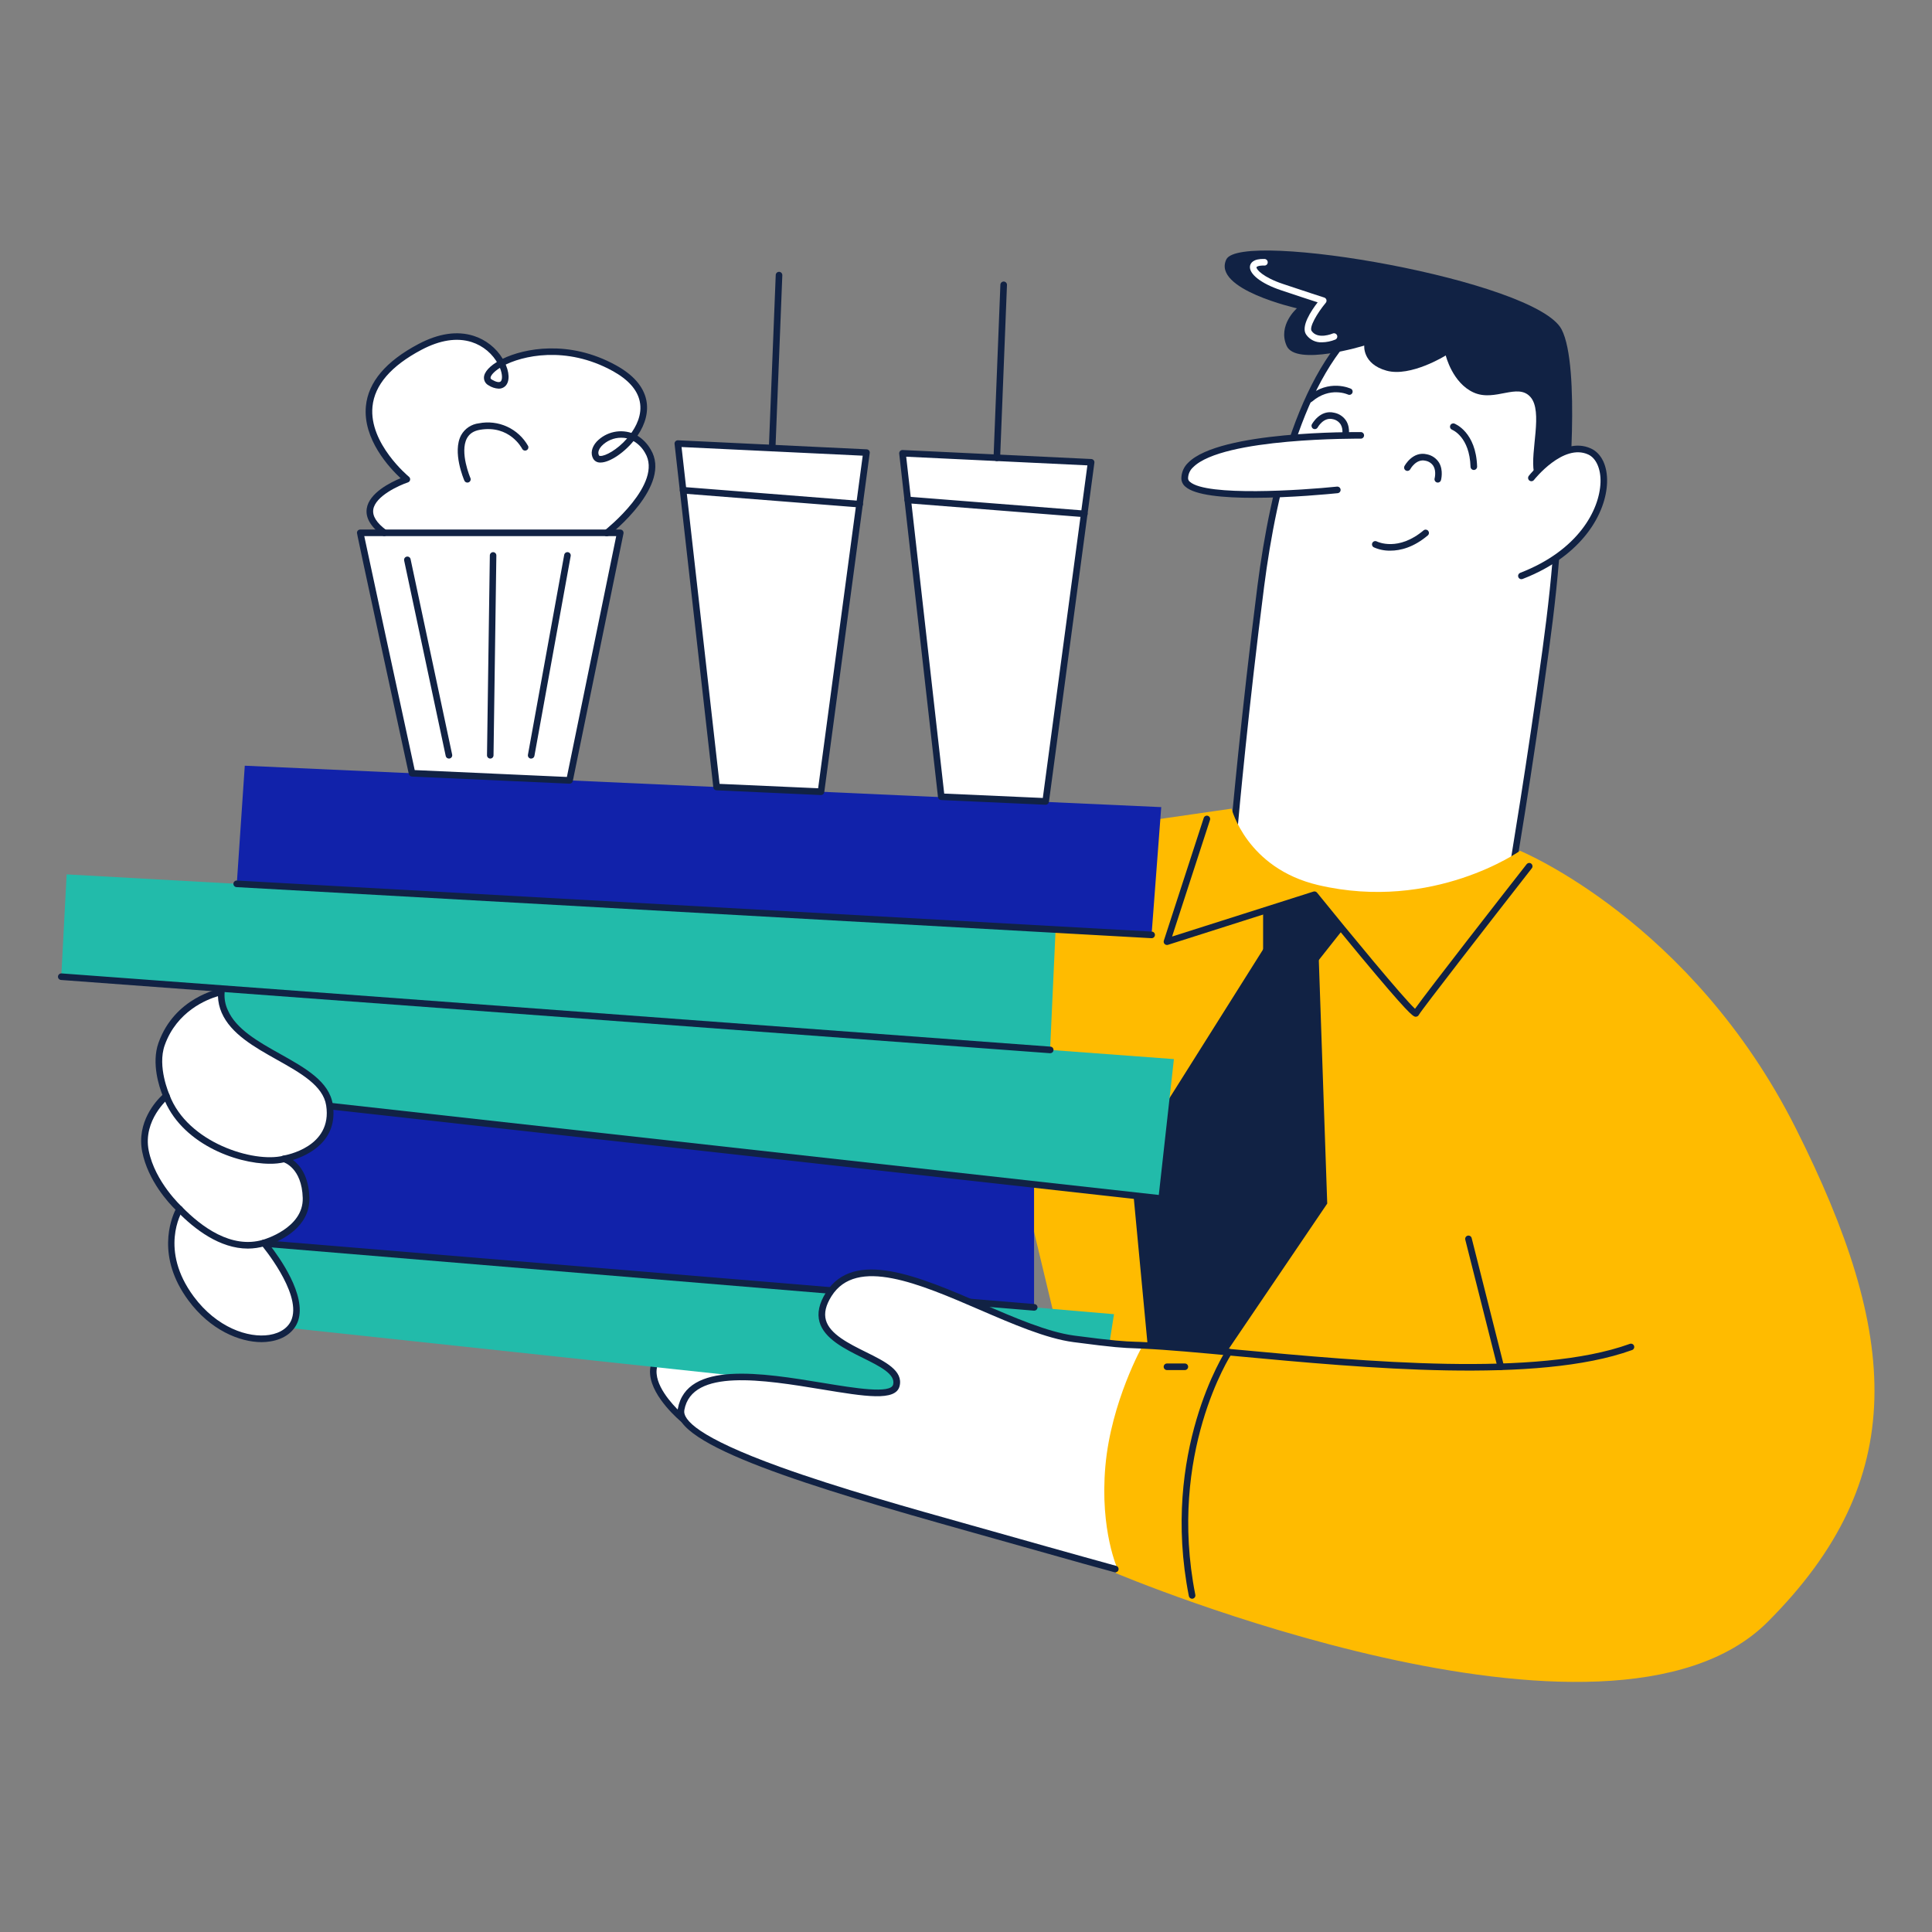 <svg width="1200" height="1200" viewBox="0 0 1200 1200" fill="none" xmlns="http://www.w3.org/2000/svg">
<rect x="0" y="0" width="1200" height="1200" fill="#808080" stroke="none"/>
<path d="M766.712 513.76C766.712 513.76 773.532 423.876 783.652 360.191C800.58 253.364 830.436 165.565 912.248 185.165C978.768 201.083 972.864 306.177 960.656 399.555C950.452 477.588 938.152 547.78 938.152 547.78L802.816 572.056L766.712 513.76Z" fill="white"/>
<path d="M802.816 574.088C802.468 574.088 802.124 574 801.82 573.832C801.512 573.66 801.256 573.416 801.072 573.12L764.98 514.84C764.744 514.464 764.64 514.024 764.68 513.584C764.68 512.888 770.94 442.928 781.048 363.751C788.876 302.85 807.484 223.862 851.676 193.363C869.408 181.087 889.868 177.719 912.66 183.161C980.392 199.365 975.632 303.886 962.048 403.988C951.804 479.456 940.224 547.424 940.088 548.108C940.02 548.52 939.824 548.9 939.528 549.2C939.232 549.496 938.852 549.696 938.436 549.772L803.172 574.064L802.816 574.088ZM768.812 513.272L803.828 569.808L936.364 546.032C938.084 535.884 948.64 472.84 958.064 403.472C971.404 305.182 976.328 202.625 911.772 187.171C890.208 182.001 870.784 185.234 854.076 196.719C811.112 226.371 792.9 304.186 785.18 364.256C775.536 439.208 769.48 505.864 768.812 513.272Z" fill="#112244"/>
<path d="M835.404 273.919C835.216 273.92 835.024 273.892 834.844 273.838C834.332 273.677 833.904 273.323 833.652 272.852C833.396 272.381 833.336 271.83 833.48 271.314C833.48 271.314 834.652 266.922 832.756 263.69C832.204 262.814 831.472 262.064 830.616 261.486C829.756 260.909 828.784 260.516 827.764 260.334C822.052 258.97 818.532 265.299 818.38 265.572C818.108 266.011 817.676 266.33 817.172 266.463C816.672 266.597 816.14 266.535 815.684 266.291C815.224 266.047 814.88 265.638 814.712 265.148C814.544 264.657 814.568 264.121 814.78 263.648C814.984 263.253 819.908 254.21 828.732 256.365C830.292 256.67 831.772 257.297 833.076 258.206C834.38 259.115 835.48 260.286 836.304 261.644C839.032 266.404 837.492 272.173 837.424 272.419C837.3 272.857 837.032 273.242 836.668 273.513C836.304 273.784 835.86 273.927 835.404 273.919ZM973.764 313.134C973.764 313.134 955.12 305.878 952.732 293.179C950.344 280.48 958.556 255.506 950.564 246.558C942.572 237.61 928.644 249.723 915.388 243.83C902.128 237.938 897.984 220.779 897.984 220.779C897.984 220.779 876.16 234.419 861.156 230.218C846.152 226.017 847.364 214.641 847.364 214.641C847.364 214.641 804.932 227.708 799.176 214.846C793.42 201.984 805.544 191.494 805.544 191.494C805.544 191.494 752.84 179.71 761.68 161.146C770.52 142.582 954.068 174.076 969.932 204.589C981.976 227.735 973.764 313.134 973.764 313.134Z" fill="#112244"/>
<path d="M951.18 296.862C951.18 296.862 970.14 272.543 987.34 280.495C1004.54 288.447 999.612 336.663 944.96 357.764L951.18 296.862Z" fill="white"/>
<path d="M944.96 359.754C944.48 359.755 944.016 359.588 943.652 359.283C943.284 358.978 943.032 358.553 942.944 358.083C942.86 357.613 942.936 357.128 943.172 356.71C943.404 356.293 943.776 355.971 944.224 355.799C980.164 341.928 993.556 316.83 994.104 299.562C994.364 291.201 991.376 284.559 986.492 282.308C970.956 275.174 952.964 297.871 952.788 298.103C952.452 298.532 951.964 298.81 951.424 298.876C950.884 298.943 950.34 298.792 949.912 298.458C949.48 298.123 949.204 297.632 949.136 297.092C949.072 296.552 949.22 296.008 949.556 295.58C950.372 294.543 969.728 270.087 988.196 278.584C994.772 281.612 998.508 289.496 998.18 299.699C997.608 318.208 983.504 345.024 945.696 359.618C945.46 359.71 945.212 359.756 944.96 359.754Z" fill="#112244"/>
<path d="M845.168 270.414C845.168 270.414 735.408 269.159 735.844 297.148C736.104 314.089 830.588 304.282 830.588 304.282L845.168 270.414Z" fill="white"/>
<path d="M778.58 309.205C760.044 309.205 742.356 307.664 736.3 302.317C735.528 301.696 734.9 300.914 734.464 300.026C734.024 299.138 733.784 298.165 733.76 297.175C733.768 295.316 734.156 293.478 734.904 291.776C735.652 290.075 736.744 288.546 738.112 287.286C757.768 267.591 841.64 268.368 845.2 268.368C845.74 268.368 846.26 268.583 846.644 268.967C847.028 269.351 847.244 269.871 847.244 270.414C847.244 270.957 847.028 271.477 846.644 271.861C846.26 272.245 845.74 272.46 845.2 272.46C844.352 272.46 759.5 271.696 741.1 290.192C740.116 291.064 739.328 292.132 738.784 293.328C738.236 294.524 737.948 295.82 737.936 297.134C737.956 297.555 738.068 297.967 738.268 298.338C738.472 298.709 738.752 299.029 739.096 299.276C749.42 308.428 808.52 304.527 830.412 302.249C830.952 302.196 831.492 302.358 831.916 302.7C832.336 303.042 832.604 303.537 832.664 304.077C832.692 304.345 832.668 304.616 832.592 304.874C832.512 305.132 832.388 305.373 832.216 305.582C832.048 305.791 831.836 305.965 831.6 306.093C831.364 306.22 831.104 306.3 830.836 306.327C826.224 306.791 801.756 309.205 778.58 309.205ZM863.584 342.023C860.044 342.097 856.532 341.389 853.3 339.95C852.816 339.705 852.448 339.279 852.276 338.763C852.108 338.248 852.148 337.686 852.392 337.201C852.636 336.717 853.064 336.349 853.58 336.179C854.096 336.009 854.656 336.05 855.14 336.294C855.7 336.581 868.524 342.691 884.276 329.365C884.692 329.055 885.212 328.915 885.728 328.973C886.244 329.032 886.72 329.285 887.056 329.681C887.392 330.076 887.568 330.585 887.54 331.104C887.516 331.623 887.296 332.113 886.924 332.475C877.932 340.1 869.668 342.023 863.584 342.023ZM893.032 299.74C892.716 299.737 892.408 299.661 892.124 299.519C891.844 299.377 891.6 299.172 891.408 298.92C891.22 298.669 891.092 298.377 891.032 298.067C890.972 297.757 890.984 297.439 891.068 297.135C891.068 297.135 892.24 292.743 890.344 289.51C889.792 288.635 889.064 287.885 888.204 287.309C887.344 286.733 886.372 286.345 885.352 286.168C879.596 284.804 875.996 291.324 875.968 291.392C875.716 291.871 875.28 292.23 874.76 292.389C874.24 292.547 873.68 292.493 873.2 292.238C872.72 291.983 872.364 291.548 872.204 291.029C872.044 290.509 872.1 289.948 872.356 289.469C872.56 289.087 877.496 280.044 886.32 282.185C887.88 282.495 889.36 283.126 890.664 284.037C891.964 284.948 893.064 286.119 893.892 287.478C896.62 292.224 895.08 298.007 895.012 298.253C894.888 298.682 894.628 299.058 894.268 299.327C893.912 299.595 893.48 299.74 893.032 299.74ZM915.412 291.911C914.884 291.911 914.372 291.705 913.992 291.335C913.608 290.967 913.384 290.463 913.368 289.933C912.796 271.369 902.28 267.059 901.828 266.881C901.356 266.667 900.98 266.28 900.784 265.799C900.584 265.318 900.576 264.78 900.76 264.294C900.944 263.807 901.308 263.409 901.772 263.181C902.24 262.952 902.776 262.909 903.276 263.062C903.82 263.267 916.804 268.355 917.46 289.796C917.476 290.338 917.276 290.864 916.904 291.259C916.536 291.655 916.024 291.889 915.484 291.911H915.412ZM813.608 249.955C813.184 249.962 812.772 249.839 812.424 249.602C812.076 249.366 811.808 249.028 811.66 248.634C811.512 248.24 811.488 247.809 811.592 247.401C811.696 246.993 811.924 246.627 812.244 246.354C825.528 235.033 838.744 241.28 839.304 241.553C839.696 241.834 839.976 242.244 840.096 242.712C840.212 243.179 840.164 243.674 839.952 244.108C839.744 244.541 839.384 244.887 838.944 245.083C838.504 245.28 838.008 245.314 837.544 245.181C837.08 244.963 826.116 239.889 814.932 249.423C814.568 249.753 814.096 249.942 813.608 249.955Z" fill="#112244"/>
<path d="M821.084 212.622C819.168 212.721 817.264 212.329 815.544 211.484C813.828 210.639 812.352 209.369 811.26 207.794C807.864 202.788 814.412 192.981 818.424 187.784C814.14 186.42 805.464 183.57 795.496 180.214C783.22 176.122 775.592 170.039 776.4 165.211C776.712 163.492 778.268 160.614 785.416 160.846C785.96 160.864 786.472 161.096 786.848 161.492C787.22 161.888 787.42 162.416 787.404 162.96C787.404 163.23 787.348 163.497 787.24 163.744C787.132 163.992 786.976 164.214 786.78 164.399C786.584 164.584 786.352 164.728 786.096 164.82C785.844 164.913 785.576 164.953 785.304 164.938C781.444 164.842 780.464 165.743 780.436 165.934C780.192 167.298 784.528 172.222 796.804 176.341C810.892 181.101 822.392 184.77 822.516 184.811C822.832 184.914 823.124 185.094 823.356 185.334C823.588 185.575 823.76 185.869 823.852 186.191C823.944 186.513 823.956 186.852 823.888 187.18C823.82 187.508 823.672 187.814 823.456 188.071C818 194.645 813.104 203.225 814.644 205.516C818.452 211.136 827.656 207.194 827.752 207.167C828 207.059 828.264 207.001 828.532 206.996C828.8 206.991 829.068 207.039 829.32 207.137C829.568 207.236 829.796 207.382 829.992 207.568C830.184 207.755 830.34 207.978 830.448 208.224C830.552 208.47 830.612 208.735 830.616 209.004C830.62 209.272 830.572 209.54 830.476 209.79C830.376 210.04 830.232 210.268 830.044 210.462C829.86 210.655 829.636 210.81 829.388 210.918C826.748 211.99 823.932 212.568 821.084 212.622Z" fill="white"/>
<path d="M764.94 502.264C764.94 502.264 774.256 539.308 818.792 549.744C890.372 566.492 944.128 528.452 944.128 528.452C944.128 528.452 1050.72 572.208 1115.36 700.748C1180 829.288 1186.78 918.56 1097.93 1007.4C999.04 1106.28 693.072 977.116 693.072 977.116L585.484 528.136L764.94 502.264Z" fill="#FFBB00"/>
<path d="M787.584 584.852L702.008 720.784L712.848 835.784L761.776 839.876L824.368 747.56L819.048 593.676L787.584 584.852Z" fill="#112244"/>
<path d="M424.532 881.612C424.532 881.612 396.054 858.3 409.284 842.6C422.516 826.904 464.648 838.88 464.648 838.88L459.996 854.168L424.532 881.612Z" fill="white"/>
<path d="M424.532 883.656C424.06 883.656 423.604 883.492 423.236 883.192C422.488 882.58 405.152 868.192 403.812 853.828C403.568 851.58 403.788 849.308 404.46 847.148C405.132 844.988 406.24 842.992 407.716 841.28C421.628 824.76 463.432 836.408 465.208 836.916C465.464 836.992 465.704 837.116 465.912 837.288C466.12 837.456 466.296 837.668 466.42 837.904C466.548 838.14 466.628 838.4 466.652 838.668C466.676 838.936 466.652 839.208 466.572 839.464L462.028 854.756C461.908 855.168 461.66 855.528 461.32 855.792L425.732 883.22C425.392 883.492 424.968 883.644 424.532 883.656ZM434.012 836.532C424.684 836.532 415.612 838.264 410.824 843.912C409.688 845.208 408.84 846.724 408.328 848.372C407.82 850.016 407.66 851.748 407.864 853.46C408.848 864.112 420.7 875.516 424.572 878.98L458.304 852.968L462.056 840.336C452.856 838.016 443.428 836.74 433.944 836.532H434.012Z" fill="#112244"/>
<path d="M691.928 816.264L682.064 878.612L143.485 820.928V769.48L691.928 816.264Z" fill="#22BBAA"/>
<path d="M642.276 812.036V735.544L129.259 679.716V769.48L642.276 812.036Z" fill="#1122AA"/>
<path d="M719.52 744.272L729.136 657.824L139.108 614.04V679.716L719.52 744.272Z" fill="#22BBAA"/>
<path d="M655.66 577.188L652.224 652.124L38.051 606.648L41.393 543.1L655.66 577.188Z" fill="#22BBAA"/>
<path d="M152.038 475.596L147.073 548.964L715.252 580.676L721.268 501.32L152.038 475.596Z" fill="#1122AA"/>
<path d="M715.252 582.724H715.128L146.964 551.012C146.421 550.996 145.907 550.768 145.533 550.372C145.16 549.98 144.958 549.452 144.973 548.912C144.987 548.368 145.216 547.852 145.61 547.48C146.004 547.108 146.53 546.904 147.073 546.92H147.196L715.36 578.632C715.904 578.648 716.416 578.876 716.792 579.268C717.164 579.664 717.364 580.188 717.352 580.732C717.336 581.276 717.108 581.788 716.712 582.164C716.32 582.536 715.792 582.74 715.252 582.724ZM652.236 654.168H652.084L37.901 608.68C37.36 608.64 36.857 608.392 36.501 607.98C36.146 607.572 35.967 607.04 36.005 606.496C36.054 605.96 36.31 605.46 36.72 605.104C37.129 604.752 37.66 604.572 38.201 604.6L652.384 650.076C652.928 650.096 653.44 650.332 653.812 650.728C654.18 651.128 654.376 651.656 654.356 652.196C654.336 652.74 654.104 653.252 653.704 653.624C653.308 653.992 652.78 654.188 652.236 654.168ZM719.52 746.32H719.288L138.89 681.748C138.622 681.72 138.361 681.636 138.124 681.508C137.888 681.376 137.678 681.2 137.51 680.988C137.34 680.78 137.214 680.536 137.139 680.276C137.064 680.016 137.04 679.744 137.069 679.476C137.099 679.208 137.181 678.948 137.311 678.712C137.441 678.476 137.617 678.264 137.828 678.096C138.039 677.928 138.281 677.8 138.54 677.724C138.8 677.652 139.072 677.628 139.34 677.656L719.752 742.212C720.296 742.244 720.804 742.488 721.164 742.896C721.528 743.3 721.712 743.832 721.684 744.376C721.652 744.916 721.408 745.424 721 745.788C720.596 746.148 720.064 746.336 719.52 746.304V746.32ZM642.28 814.068H642.116L129.097 771.524C128.828 771.504 128.566 771.428 128.326 771.308C128.086 771.184 127.873 771.016 127.698 770.808C127.523 770.604 127.39 770.368 127.308 770.112C127.224 769.856 127.193 769.584 127.214 769.316C127.236 769.048 127.31 768.784 127.433 768.544C127.555 768.304 127.724 768.092 127.929 767.916C128.134 767.74 128.372 767.608 128.628 767.524C128.885 767.444 129.155 767.412 129.424 767.432L642.456 809.976C643 810 643.508 810.236 643.876 810.636C644.244 811.036 644.436 811.568 644.412 812.108C644.392 812.652 644.152 813.164 643.752 813.532C643.352 813.896 642.82 814.092 642.28 814.068Z" fill="#112244"/>
<path d="M223.757 330.948C223.757 331.793 255.919 480.288 255.919 480.288L353.771 484.708L385.251 330.948H223.757ZM377.025 330.947C377.025 330.947 415.216 301.145 402.452 280.207C389.683 259.27 365.063 274.997 370.301 283.958C375.539 292.92 426.376 253.283 381.513 228.608C336.652 203.934 292.963 230.818 304.503 237.583C326.19 250.309 309.399 189.844 260.856 215.514C194.717 250.541 252.753 297.735 252.753 297.735C252.753 297.735 212.257 311.293 238.759 330.947H377.025Z" fill="white"/>
<path d="M373.031 287.286H372.594C371.774 287.281 370.969 287.068 370.253 286.668C369.537 286.267 368.935 285.692 368.502 284.995C366.661 281.817 367.425 277.834 370.562 274.342C373.48 271.28 377.259 269.175 381.4 268.308C385.541 267.441 389.847 267.852 393.749 269.487C394.031 269.613 394.281 269.801 394.479 270.037C394.678 270.273 394.821 270.551 394.897 270.85C394.973 271.149 394.981 271.462 394.919 271.764C394.857 272.067 394.728 272.351 394.54 272.596C388.334 280.821 378.8 287.286 373.031 287.286ZM385.811 271.874C383.536 271.87 381.284 272.328 379.19 273.219C377.097 274.11 375.205 275.415 373.631 277.057C372.73 278.066 370.753 280.658 372.076 282.908C372.185 283.113 372.553 283.167 372.839 283.195C375.895 283.386 383.397 279.376 389.535 272.283C388.315 271.993 387.064 271.856 385.811 271.874ZM309.742 241.402C307.505 241.283 305.34 240.572 303.468 239.343C302.599 238.894 301.872 238.216 301.364 237.381C300.856 236.546 300.588 235.587 300.59 234.61C300.59 231.118 304.231 227.163 310.451 223.766C310.69 223.634 310.953 223.552 311.225 223.523C311.496 223.495 311.771 223.522 312.032 223.602C312.293 223.682 312.535 223.814 312.744 223.99C312.953 224.166 313.124 224.382 313.247 224.626C316.562 231.077 316.766 237.065 313.779 239.888C312.683 240.901 311.234 241.444 309.742 241.402ZM310.519 228.472C306.55 230.968 304.695 233.369 304.681 234.678C304.681 234.869 304.681 235.306 305.541 235.81C308.091 237.311 310.11 237.72 310.997 236.915C312.115 235.838 312.156 232.523 310.519 228.472Z" fill="#112244"/>
<path d="M238.704 332.993C238.266 332.991 237.84 332.848 237.49 332.584C230.166 327.128 226.906 321.508 227.806 315.78C229.334 306.164 242.55 299.616 248.811 297.025C242.141 290.819 225.242 272.896 227.274 252.205C228.733 237.324 239.7 224.38 259.846 213.713C272.353 207.098 283.892 205.366 294.122 208.585C301.694 210.98 308.136 216.046 312.25 222.838C325.494 216.4 353.332 210.781 382.508 226.835C393.27 232.741 399.626 240.011 401.412 248.426C402.9 255.465 400.976 263.267 395.957 270.618C399.342 272.747 402.152 275.674 404.14 279.143C417.632 301.376 379.848 331.288 378.225 332.556C378.016 332.744 377.771 332.887 377.505 332.976C377.238 333.065 376.957 333.098 376.677 333.074C376.397 333.049 376.126 332.967 375.879 332.833C375.632 332.699 375.416 332.515 375.243 332.294C375.07 332.072 374.945 331.818 374.875 331.546C374.805 331.274 374.792 330.99 374.836 330.713C374.88 330.436 374.981 330.17 375.133 329.934C375.284 329.697 375.482 329.494 375.715 329.338C376.084 329.051 412.256 300.408 400.648 281.258C398.695 277.754 395.702 274.942 392.083 273.21C391.798 273.087 391.545 272.9 391.344 272.664C391.143 272.427 390.999 272.147 390.924 271.846C390.847 271.545 390.839 271.23 390.901 270.926C390.962 270.621 391.091 270.334 391.278 270.086C395.016 265.176 399.108 257.579 397.348 249.258C395.834 242.057 390.146 235.714 380.476 230.395C351.45 214.436 324.007 220.97 312.359 227.34C312.119 227.47 311.856 227.552 311.584 227.58C311.312 227.608 311.038 227.582 310.776 227.503C310.516 227.424 310.274 227.292 310.065 227.116C309.856 226.94 309.685 226.724 309.562 226.48C306.072 219.789 300.083 214.745 292.895 212.445C283.742 209.567 273.267 211.204 261.755 217.287C242.905 227.271 232.675 239.111 231.352 252.546C229.088 275.515 253.749 295.906 253.994 296.111C254.28 296.34 254.499 296.643 254.628 296.986C254.756 297.33 254.789 297.701 254.724 298.062C254.658 298.423 254.496 298.759 254.254 299.035C254.013 299.311 253.702 299.517 253.353 299.63C247.815 301.485 233.166 308.128 231.857 316.394C231.202 320.486 233.916 324.809 239.932 329.256C240.281 329.512 240.54 329.872 240.672 330.284C240.803 330.697 240.801 331.14 240.664 331.551C240.528 331.962 240.264 332.319 239.912 332.571C239.56 332.822 239.137 332.956 238.704 332.952V332.993Z" fill="#112244"/>
<path d="M353.771 486.756H353.676L255.824 482.336C255.373 482.312 254.943 482.144 254.598 481.852C254.253 481.564 254.013 481.168 253.915 480.724C221.711 332.053 221.711 331.234 221.711 330.948C221.711 330.405 221.927 329.885 222.31 329.501C222.694 329.117 223.215 328.902 223.757 328.902H385.252C385.555 328.902 385.855 328.969 386.129 329.099C386.403 329.229 386.645 329.419 386.837 329.653C387.029 329.889 387.166 330.163 387.239 330.458C387.311 330.753 387.317 331.06 387.257 331.357L355.776 485.116C355.68 485.58 355.428 485.992 355.063 486.292C354.698 486.588 354.242 486.752 353.771 486.756ZM257.584 478.312L352.107 482.58L382.742 332.994H226.253C229.404 348.079 247.449 431.528 257.584 478.312ZM290.304 299.739C289.905 299.739 289.515 299.623 289.181 299.405C288.847 299.187 288.583 298.877 288.422 298.512C288.108 297.789 280.797 280.685 286.43 270.264C287.55 268.257 289.131 266.545 291.042 265.269C292.954 263.993 295.141 263.19 297.424 262.926C303.356 261.758 309.505 262.489 314.997 265.016C320.49 267.543 325.046 271.737 328.018 277.002C328.229 277.483 328.248 278.026 328.069 278.52C327.891 279.014 327.53 279.421 327.06 279.655C326.59 279.89 326.048 279.935 325.546 279.782C325.044 279.628 324.62 279.287 324.363 278.83C324.049 278.23 316.506 263.826 298.12 266.949C294.232 267.618 291.586 269.337 290.031 272.215C285.353 280.876 292.105 296.766 292.173 296.875C292.312 297.186 292.371 297.527 292.345 297.866C292.318 298.205 292.207 298.533 292.021 298.818C291.835 299.103 291.58 299.337 291.28 299.498C290.98 299.659 290.645 299.742 290.304 299.739Z" fill="#112244"/>
<path d="M278.834 471.164C278.368 471.164 277.916 471.004 277.553 470.712C277.191 470.42 276.94 470.012 276.843 469.556L251.023 348.161C250.967 347.898 250.963 347.626 251.013 347.361C251.062 347.097 251.163 346.844 251.31 346.619C251.457 346.393 251.647 346.199 251.869 346.047C252.091 345.895 252.341 345.788 252.605 345.733C252.867 345.675 253.137 345.67 253.401 345.718C253.665 345.766 253.916 345.866 254.141 346.012C254.365 346.158 254.559 346.347 254.71 346.568C254.861 346.79 254.966 347.039 255.019 347.302L280.839 468.696C280.953 469.224 280.851 469.78 280.557 470.232C280.263 470.688 279.8 471.008 279.271 471.124C279.127 471.152 278.981 471.164 278.834 471.164ZM304.503 471.164C304.234 471.16 303.969 471.104 303.722 470.996C303.475 470.892 303.252 470.736 303.064 470.544C302.877 470.352 302.729 470.124 302.63 469.876C302.53 469.628 302.481 469.36 302.484 469.092L304.244 344.969C304.255 344.432 304.474 343.921 304.857 343.544C305.239 343.166 305.753 342.954 306.29 342.95C306.558 342.954 306.823 343.01 307.069 343.116C307.315 343.223 307.537 343.377 307.724 343.57C307.91 343.762 308.057 343.99 308.155 344.24C308.253 344.489 308.3 344.756 308.295 345.024L306.535 469.144C306.532 469.68 306.316 470.196 305.935 470.572C305.555 470.952 305.04 471.164 304.503 471.164ZM329.915 471.164C329.792 471.176 329.669 471.176 329.546 471.164C329.015 471.064 328.545 470.76 328.239 470.316C327.932 469.868 327.814 469.324 327.909 468.792L350.429 344.669C350.471 344.399 350.567 344.14 350.711 343.908C350.855 343.676 351.043 343.475 351.266 343.317C351.489 343.159 351.741 343.047 352.007 342.988C352.274 342.929 352.55 342.924 352.819 342.973C353.087 343.022 353.343 343.124 353.571 343.274C353.8 343.424 353.996 343.618 354.148 343.844C354.301 344.071 354.406 344.326 354.458 344.594C354.511 344.862 354.509 345.138 354.453 345.405L331.933 469.528C331.839 469.992 331.585 470.408 331.217 470.708C330.849 471.004 330.389 471.168 329.915 471.164Z" fill="#112244"/>
<path d="M421.016 275.515L445.088 488.84L509.932 491.772L538.18 281.121L421.016 275.515Z" fill="white"/>
<path d="M509.932 493.82H509.852L444.992 490.872C444.508 490.852 444.044 490.66 443.688 490.328C443.332 489.992 443.108 489.544 443.056 489.06L418.984 275.747C418.948 275.454 418.976 275.157 419.068 274.877C419.16 274.596 419.312 274.34 419.516 274.124C419.716 273.906 419.964 273.734 420.24 273.62C420.516 273.508 420.812 273.456 421.112 273.47L538.276 279.076C538.56 279.086 538.836 279.156 539.092 279.281C539.344 279.405 539.568 279.582 539.752 279.8C539.932 280.017 540.068 280.27 540.144 280.542C540.22 280.815 540.24 281.1 540.2 281.381L511.964 492.06C511.892 492.548 511.648 492.996 511.276 493.316C510.904 493.64 510.424 493.82 509.932 493.82ZM446.932 486.876L508.16 489.604L535.848 283.031L423.32 277.657L446.932 486.876Z" fill="#112244"/>
<path d="M533.884 315.18H533.72L424.124 306.56C423.856 306.539 423.592 306.466 423.352 306.344C423.112 306.222 422.9 306.054 422.724 305.849C422.548 305.645 422.416 305.408 422.332 305.152C422.248 304.896 422.216 304.625 422.236 304.357C422.256 304.088 422.328 303.826 422.452 303.586C422.572 303.345 422.74 303.131 422.944 302.956C423.148 302.781 423.388 302.647 423.644 302.563C423.9 302.48 424.168 302.447 424.436 302.468L534.048 311.102C534.588 311.123 535.1 311.36 535.468 311.759C535.836 312.158 536.032 312.687 536.012 313.229C535.988 313.772 535.752 314.284 535.352 314.652C534.956 315.021 534.424 315.215 533.884 315.193V315.18ZM479.596 280.358H479.516C479.248 280.347 478.984 280.284 478.74 280.171C478.496 280.058 478.276 279.899 478.092 279.701C477.912 279.503 477.768 279.272 477.676 279.019C477.584 278.767 477.54 278.499 477.552 278.23L481.82 170.803C481.844 170.261 482.08 169.749 482.48 169.38C482.876 169.012 483.408 168.817 483.948 168.839C484.492 168.861 485.004 169.097 485.372 169.496C485.74 169.895 485.936 170.424 485.912 170.967L481.656 278.393C481.636 278.924 481.408 279.426 481.024 279.792C480.64 280.159 480.128 280.361 479.596 280.358Z" fill="#112244"/>
<path d="M560.552 281.558L584.636 494.872L649.48 497.804L677.728 287.15L560.552 281.558Z" fill="white"/>
<path d="M649.48 499.848H649.384L584.54 496.916C584.056 496.892 583.592 496.7 583.24 496.364C582.884 496.032 582.66 495.584 582.604 495.104L558.516 281.776C558.484 281.481 558.516 281.183 558.612 280.903C558.704 280.622 558.86 280.365 559.064 280.149C559.268 279.934 559.516 279.765 559.792 279.655C560.064 279.545 560.36 279.497 560.656 279.512L677.824 285.104C678.104 285.119 678.384 285.192 678.636 285.319C678.888 285.446 679.116 285.623 679.296 285.841C679.48 286.058 679.612 286.311 679.692 286.584C679.768 286.857 679.788 287.143 679.748 287.423L651.512 498.076C651.444 498.568 651.204 499.02 650.828 499.344C650.456 499.672 649.976 499.848 649.48 499.848ZM586.464 492.908L647.708 495.636L675.396 289.046L562.852 283.672L586.464 492.908Z" fill="#112244"/>
<path d="M673.432 321.209H673.268L563.66 312.575C563.116 312.533 562.612 312.278 562.26 311.865C561.904 311.451 561.728 310.915 561.772 310.372C561.812 309.829 562.068 309.325 562.48 308.971C562.896 308.617 563.432 308.441 563.972 308.483L673.584 317.117C674.124 317.139 674.636 317.375 675.004 317.774C675.372 318.173 675.568 318.702 675.548 319.245C675.524 319.787 675.288 320.299 674.888 320.667C674.492 321.036 673.96 321.23 673.42 321.209H673.432ZM619.148 286.4H619.064C618.796 286.39 618.532 286.326 618.288 286.214C618.044 286.101 617.824 285.941 617.64 285.744C617.46 285.546 617.316 285.315 617.224 285.062C617.132 284.809 617.088 284.541 617.1 284.273L621.356 176.832C621.368 176.563 621.432 176.299 621.544 176.055C621.656 175.811 621.816 175.592 622.012 175.409C622.212 175.227 622.444 175.085 622.696 174.993C622.948 174.899 623.216 174.857 623.484 174.868C623.752 174.879 624.016 174.942 624.26 175.055C624.504 175.168 624.724 175.327 624.908 175.525C625.088 175.723 625.232 175.954 625.324 176.207C625.416 176.459 625.46 176.727 625.448 176.996L621.192 284.436C621.172 284.965 620.948 285.464 620.564 285.83C620.184 286.197 619.676 286.401 619.148 286.4Z" fill="#112244"/>
<path d="M137.498 616.088C137.498 616.088 110.218 621.036 100.37 648.468C95.242 662.816 103.33 680.696 103.33 680.696C103.33 680.696 86.267 694.652 90.359 715.084C94.451 735.516 111.541 751.012 111.541 751.012C111.541 751.012 96.046 776.028 118.648 806.54C141.249 837.052 177.298 837.5 183.232 819.672C189.165 801.848 163.904 772.056 163.904 772.056C163.904 772.056 190.679 764.828 190.12 744.152C189.561 723.472 176.385 719.844 176.385 719.844C176.385 719.844 209.12 714.716 204.674 686.344C200.691 660.852 150.988 654.36 139.612 628.268C137.822 624.472 137.091 620.264 137.498 616.088Z" fill="white"/>
<path d="M162.556 833.628C148.67 833.628 130.543 826.028 117.012 807.712C96.989 780.676 106.101 757.368 109.02 751.364C104.928 747.412 91.942 733.404 88.342 715.44C84.659 696.996 96.935 683.78 100.877 680.084C99.049 675.472 93.893 660.484 98.435 647.732C108.515 619.496 135.972 614.232 137.145 614.012C137.468 613.956 137.8 613.976 138.113 614.076C138.426 614.172 138.711 614.344 138.944 614.576C139.177 614.808 139.35 615.092 139.45 615.404C139.55 615.716 139.573 616.048 139.518 616.372C139.205 620.16 139.887 623.964 141.496 627.408C146.665 639.288 160.592 647.132 174.136 654.688C189.74 663.444 204.47 671.708 206.694 685.964C210.24 708.672 191.486 717.484 181.965 720.472C186.275 723.676 191.799 730.428 192.168 744.012C192.658 762.128 174.627 770.448 167.37 773.04C173.304 780.596 190.49 804.412 185.184 820.288C182.892 827.108 176.604 831.8 167.916 833.176C166.144 833.468 164.352 833.62 162.556 833.628ZM135.372 618.748C128.552 620.736 109.865 628.02 102.322 649.164C97.535 662.544 105.146 679.688 105.214 679.864C105.4 680.272 105.446 680.732 105.345 681.168C105.244 681.604 105.001 681.996 104.655 682.28C104.491 682.416 88.601 695.728 92.379 714.688C96.28 734.192 112.77 749.348 112.934 749.496C113.289 749.816 113.52 750.252 113.587 750.728C113.654 751.2 113.554 751.68 113.302 752.088C112.702 753.056 98.858 776.352 120.313 805.284C134.649 824.64 154.222 831.2 167.288 829.14C174.422 828.008 179.564 824.312 181.31 818.976C186.834 802.46 162.61 773.624 162.365 773.34C162.143 773.076 161.99 772.76 161.921 772.42C161.852 772.084 161.868 771.732 161.969 771.404C162.066 771.08 162.241 770.788 162.479 770.548C162.717 770.312 163.01 770.136 163.333 770.04C163.592 769.972 188.539 762.96 188.035 744.124C187.53 725.288 176.264 721.876 175.759 721.74C175.314 721.612 174.926 721.336 174.658 720.956C174.39 720.576 174.259 720.12 174.286 719.656C174.313 719.192 174.496 718.752 174.806 718.408C175.116 718.064 175.534 717.832 175.991 717.756C177.246 717.552 206.639 712.588 202.588 686.592C200.665 674.316 186.78 666.5 172.062 658.248C157.973 650.336 143.419 642.152 137.677 629.016C136.266 625.768 135.484 622.284 135.372 618.748Z" fill="#112244"/>
<path d="M153.963 775.52C136.558 775.52 120.873 763.544 110.084 752.444C109.886 752.252 109.729 752.024 109.622 751.772C109.514 751.52 109.458 751.248 109.458 750.976C109.457 750.7 109.512 750.428 109.618 750.176C109.725 749.924 109.881 749.696 110.078 749.504C110.274 749.312 110.507 749.164 110.763 749.064C111.019 748.964 111.292 748.916 111.566 748.924C111.84 748.932 112.11 748.996 112.359 749.112C112.608 749.224 112.832 749.388 113.016 749.592C125.169 762.088 143.76 775.808 163.333 770.052C163.591 769.976 163.861 769.952 164.128 769.984C164.396 770.012 164.654 770.092 164.89 770.224C165.126 770.352 165.333 770.524 165.502 770.736C165.67 770.944 165.795 771.184 165.87 771.444C165.946 771.7 165.969 771.972 165.94 772.24C165.911 772.504 165.829 772.764 165.7 773C165.571 773.236 165.396 773.444 165.187 773.612C164.978 773.78 164.737 773.904 164.479 773.98C161.065 774.992 157.524 775.512 153.963 775.52ZM167.683 722.832C146.296 722.832 112.087 709.94 101.407 681.42C101.225 680.916 101.25 680.356 101.476 679.868C101.703 679.38 102.112 679 102.616 678.812C103.121 678.624 103.679 678.64 104.17 678.86C104.661 679.084 105.046 679.488 105.24 679.988C116.425 709.848 157.753 722.408 175.88 717.868C176.141 717.8 176.412 717.788 176.678 717.828C176.944 717.868 177.199 717.956 177.43 718.096C177.66 718.232 177.861 718.416 178.021 718.632C178.182 718.848 178.298 719.092 178.363 719.352C178.428 719.612 178.442 719.884 178.402 720.152C178.363 720.416 178.272 720.672 178.134 720.904C177.996 721.132 177.814 721.332 177.598 721.496C177.382 721.656 177.137 721.772 176.876 721.836C173.864 722.54 170.776 722.876 167.683 722.832Z" fill="#112244"/>
<path d="M709.756 835.632C709.756 835.632 690.1 870.524 686.568 910.652C683.036 950.78 694.34 975.004 694.34 975.004C694.34 975.004 665.82 967.176 619.324 954.024C548.832 934.072 418.572 899.74 422.912 875.46C431.256 828.988 551.792 880.056 556.58 860.456C561.368 840.856 494.328 840.08 514.568 803.948C536.476 764.84 618.872 826.332 666.832 831.58C697.464 834.952 709.756 835.632 709.756 835.632Z" fill="white"/>
<path d="M692.392 976.532C692.208 976.532 692.024 976.504 691.848 976.448C691.588 976.448 664.716 969.016 618.764 955.988C613.184 954.408 607.224 952.744 601.032 950.996C503.848 923.716 416.896 897.432 420.988 875.104C426.444 844.988 473.432 852.736 511.228 858.956C530.94 862.204 553.28 865.872 554.74 859.964C556.336 853.528 546.432 848.616 535.956 843.432C524.704 837.856 511.952 831.54 509.004 821.08C507.464 815.624 508.8 809.456 512.976 802.856C530.34 775.356 570.928 792.872 610.184 809.824C630.208 818.46 650.912 827.408 667.228 829.564C692.856 832.932 698.092 833.124 705.416 833.396C706.78 833.396 708.284 833.492 709.988 833.572C725.44 834.28 745.78 836.164 769.32 838.36C847.504 845.628 954.56 855.572 1012.19 834.744C1012.45 834.632 1012.72 834.572 1013.01 834.572C1013.29 834.572 1013.57 834.628 1013.82 834.74C1014.08 834.852 1014.32 835.016 1014.51 835.22C1014.7 835.428 1014.85 835.672 1014.94 835.936C1015.04 836.2 1015.07 836.48 1015.05 836.764C1015.03 837.044 1014.96 837.316 1014.82 837.564C1014.7 837.816 1014.52 838.036 1014.3 838.212C1014.08 838.388 1013.82 838.516 1013.55 838.592C955.068 859.732 847.476 849.736 768.924 842.424C745.424 840.244 725.128 838.332 709.784 837.664L705.24 837.472C697.876 837.216 692.556 837.024 666.736 833.612C649.848 831.392 628.884 822.332 608.604 813.576C570.928 797.316 531.976 780.5 516.48 805.04C512.908 810.7 511.76 815.58 512.988 819.972C515.428 828.676 527.324 834.568 537.812 839.764C549.8 845.7 561.136 851.316 558.748 860.948C556.364 870.576 537.184 867.36 510.6 862.992C474.58 857.06 429.76 849.68 425.052 875.828C423.988 881.748 433.412 892.66 484.344 911.072C520.368 924.112 565.748 936.824 602.204 947.056L619.936 952.048C665.864 965.06 692.72 972.424 692.98 972.508C693.248 972.54 693.508 972.628 693.74 972.764C693.976 972.9 694.184 973.08 694.348 973.296C694.512 973.508 694.632 973.756 694.704 974.016C694.776 974.276 694.792 974.552 694.76 974.82C694.724 975.088 694.636 975.348 694.5 975.58C694.364 975.816 694.184 976.024 693.972 976.188C693.756 976.352 693.512 976.476 693.248 976.544C692.988 976.616 692.716 976.632 692.448 976.6L692.392 976.532Z" fill="#112244"/>
<path d="M932.164 850.976C931.708 850.976 931.268 850.82 930.908 850.54C930.552 850.256 930.296 849.864 930.188 849.42L910.108 769.984C909.976 769.456 910.06 768.9 910.34 768.436C910.616 767.968 911.068 767.632 911.596 767.5C912.124 767.368 912.68 767.452 913.144 767.732C913.612 768.008 913.948 768.46 914.08 768.988L934.144 848.428C934.272 848.952 934.188 849.508 933.908 849.972C933.632 850.436 933.18 850.772 932.656 850.908C932.496 850.952 932.332 850.972 932.164 850.976ZM740.432 993.008C739.956 993.004 739.5 992.84 739.136 992.54C738.772 992.24 738.52 991.82 738.424 991.356C720.696 901.812 761.068 839.356 761.476 838.744C761.616 838.504 761.804 838.292 762.028 838.128C762.252 837.964 762.508 837.844 762.78 837.78C763.048 837.716 763.332 837.712 763.604 837.76C763.876 837.808 764.14 837.912 764.372 838.064C764.604 838.22 764.8 838.416 764.956 838.652C765.108 838.884 765.212 839.144 765.26 839.42C765.308 839.692 765.3 839.972 765.236 840.244C765.172 840.516 765.052 840.768 764.888 840.992C764.492 841.608 725.072 902.74 742.436 990.568C742.54 991.1 742.428 991.648 742.128 992.1C741.824 992.548 741.356 992.86 740.828 992.968C740.696 992.996 740.564 993.008 740.432 993.008ZM735.928 850.976H724.828C724.284 850.976 723.764 850.76 723.38 850.376C722.996 849.992 722.78 849.472 722.78 848.932C722.78 848.388 722.996 847.868 723.38 847.484C723.764 847.1 724.284 846.884 724.828 846.884H735.928C736.472 846.884 736.992 847.1 737.376 847.484C737.76 847.868 737.976 848.388 737.976 848.932C737.976 849.472 737.76 849.992 737.376 850.376C736.992 850.76 736.472 850.976 735.928 850.976ZM879.256 631.512C877.592 631.512 874.212 628.948 845.156 594.072C832.064 578.332 819.104 562.372 815.668 558.132L725.44 586.856C725.08 586.964 724.7 586.976 724.332 586.884C723.968 586.792 723.636 586.604 723.368 586.34C723.104 586.072 722.92 585.736 722.832 585.368C722.748 585.004 722.764 584.624 722.876 584.264L747.62 508.156C747.688 507.884 747.812 507.632 747.984 507.412C748.156 507.192 748.372 507.008 748.616 506.876C748.86 506.74 749.128 506.656 749.404 506.632C749.684 506.604 749.964 506.636 750.228 506.72C750.492 506.808 750.74 506.944 750.948 507.128C751.16 507.312 751.328 507.536 751.448 507.788C751.568 508.04 751.636 508.316 751.644 508.592C751.656 508.872 751.608 509.152 751.508 509.408L728.004 581.7L815.82 553.768C816.212 553.644 816.632 553.644 817.024 553.76C817.42 553.88 817.768 554.116 818.028 554.436C838.488 579.736 871.468 619.672 878.888 626.576C887.292 614.816 933.296 555.8 948.3 536.676C948.648 536.292 949.128 536.052 949.644 536.008C950.16 535.96 950.672 536.112 951.08 536.432C951.488 536.748 951.76 537.212 951.844 537.72C951.924 538.232 951.808 538.756 951.52 539.184C924.24 574.116 882.996 627.204 881.316 630.272C881.168 630.596 880.936 630.88 880.648 631.092C880.36 631.304 880.02 631.44 879.668 631.484L879.256 631.512Z" fill="#112244"/>
<path d="M784.54 565.904V591.424L816.008 600.252L834.08 577.392L816.432 555.756L784.54 565.904Z" fill="#112244"/>
</svg>
